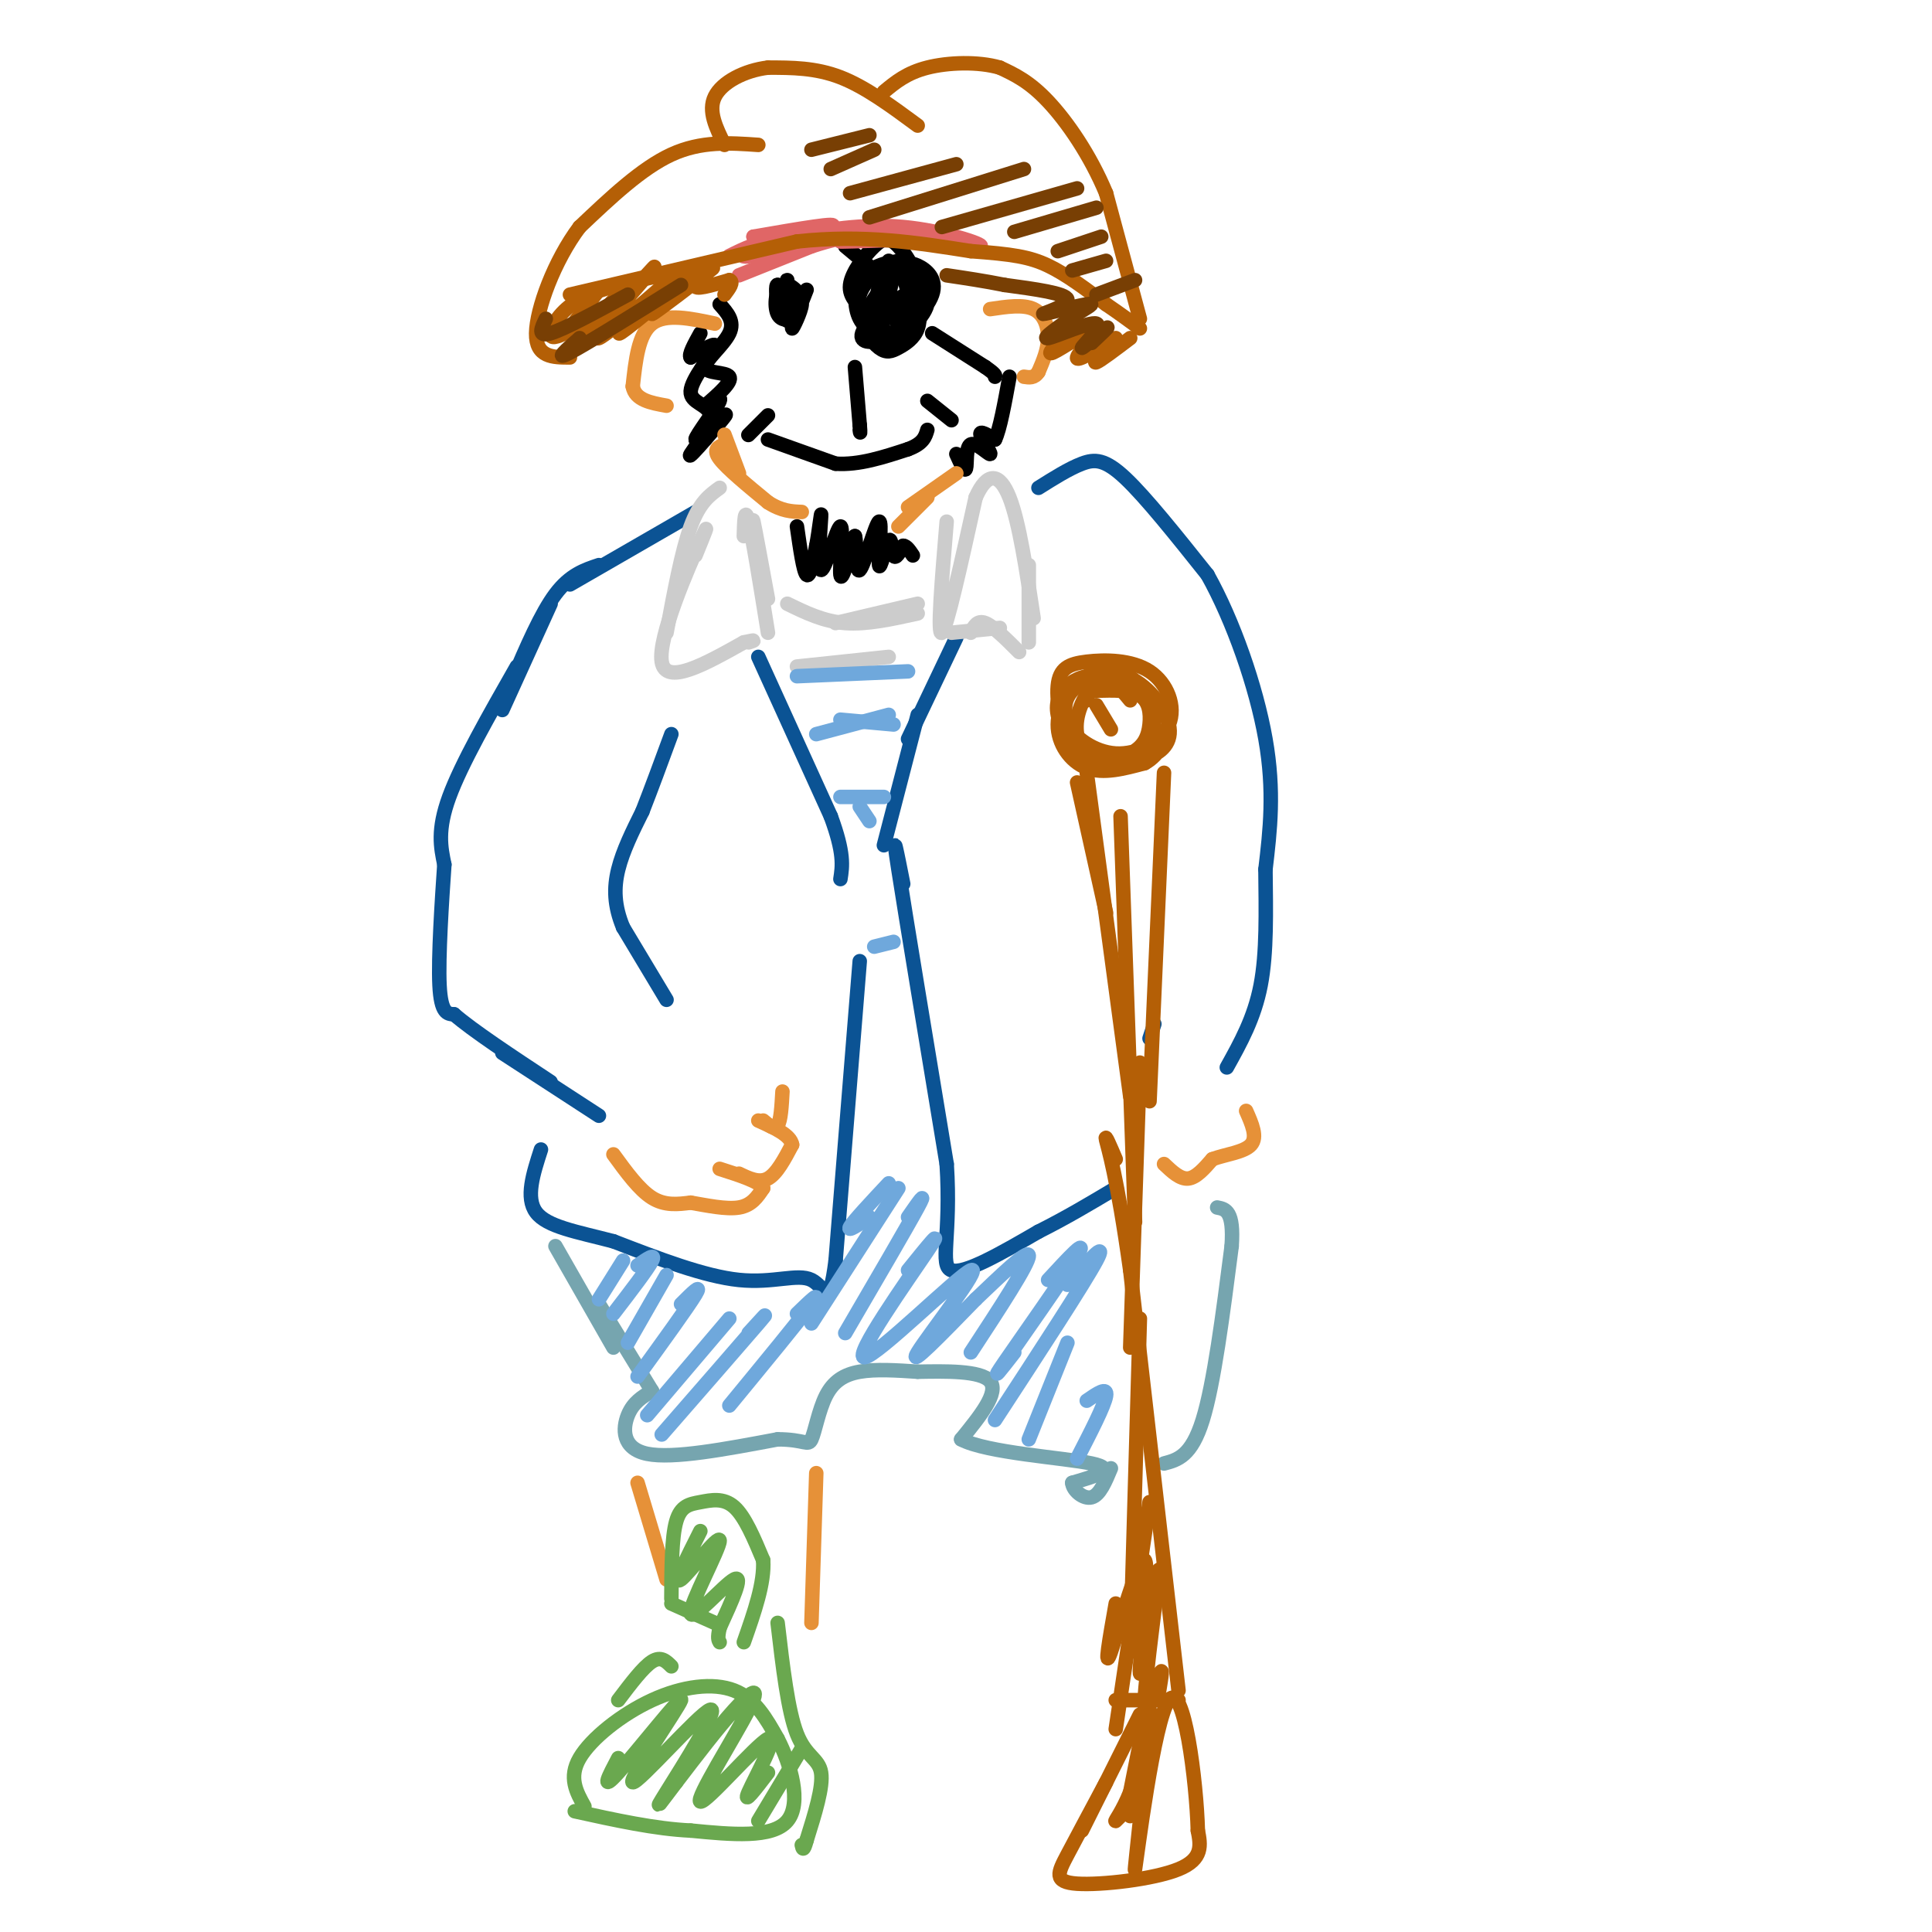 <svg viewBox='0 0 400 400' version='1.1' xmlns='http://www.w3.org/2000/svg' xmlns:xlink='http://www.w3.org/1999/xlink'><g fill='none' stroke='#000000' stroke-width='3' stroke-linecap='round' stroke-linejoin='round'><path d='M167,60c-1.556,3.933 -3.111,7.867 -3,8c0.111,0.133 1.889,-3.533 2,-5c0.111,-1.467 -1.444,-0.733 -3,0'/><path d='M163,63c-0.474,1.266 -0.158,4.432 0,3c0.158,-1.432 0.158,-7.463 0,-8c-0.158,-0.537 -0.474,4.418 0,6c0.474,1.582 1.737,-0.209 3,-2'/><path d='M166,62c-0.324,-1.333 -2.633,-3.667 -4,-3c-1.367,0.667 -1.791,4.333 -1,6c0.791,1.667 2.797,1.333 3,0c0.203,-1.333 -1.399,-3.667 -3,-6'/><path d='M161,59c-0.500,-0.167 -0.250,2.417 0,5'/><path d='M189,56c-0.667,-1.250 -1.333,-2.500 -3,-1c-1.667,1.500 -4.333,5.750 -7,10'/><path d='M179,65c-0.582,3.094 1.463,5.829 3,7c1.537,1.171 2.568,0.777 4,0c1.432,-0.777 3.266,-1.936 4,-4c0.734,-2.064 0.367,-5.032 0,-8'/><path d='M190,60c-2.607,0.348 -9.125,5.218 -11,8c-1.875,2.782 0.891,3.474 4,2c3.109,-1.474 6.560,-5.116 7,-9c0.440,-3.884 -2.129,-8.010 -4,-10c-1.871,-1.990 -3.042,-1.843 -5,0c-1.958,1.843 -4.702,5.384 -5,8c-0.298,2.616 1.851,4.308 4,6'/><path d='M180,65c2.007,0.958 5.024,0.353 7,-2c1.976,-2.353 2.911,-6.456 1,-8c-1.911,-1.544 -6.668,-0.531 -9,2c-2.332,2.531 -2.238,6.580 -1,9c1.238,2.420 3.619,3.210 6,4'/><path d='M184,70c3.101,-1.060 7.852,-5.710 9,-9c1.148,-3.290 -1.309,-5.220 -3,-6c-1.691,-0.780 -2.616,-0.411 -4,0c-1.384,0.411 -3.227,0.863 -4,4c-0.773,3.137 -0.477,8.960 2,10c2.477,1.040 7.136,-2.703 8,-6c0.864,-3.297 -2.068,-6.149 -5,-9'/><path d='M187,54c-2.952,-0.307 -7.832,3.424 -9,7c-1.168,3.576 1.375,6.997 4,8c2.625,1.003 5.333,-0.412 6,-4c0.667,-3.588 -0.705,-9.351 -2,-9c-1.295,0.351 -2.513,6.814 -2,9c0.513,2.186 2.756,0.093 5,-2'/><path d='M189,63c0.771,-1.692 0.197,-4.923 -1,-6c-1.197,-1.077 -3.017,-0.001 -4,2c-0.983,2.001 -1.130,4.928 0,6c1.130,1.072 3.535,0.289 4,-2c0.465,-2.289 -1.010,-6.082 -2,-7c-0.990,-0.918 -1.495,1.041 -2,3'/><path d='M184,59c-0.333,-0.333 -0.167,-2.667 0,-5'/><path d='M181,56c0.000,0.000 -6.000,-5.000 -6,-5'/><path d='M193,69c0.000,0.000 11.000,7.000 11,7'/><path d='M204,76c2.167,1.500 2.083,1.750 2,2'/><path d='M177,76c0.000,0.000 1.000,12.000 1,12'/><path d='M178,88c0.167,2.167 0.083,1.583 0,1'/><path d='M159,91c0.000,0.000 14.000,5.000 14,5'/><path d='M173,96c4.833,0.333 9.917,-1.333 15,-3'/><path d='M188,93c3.167,-1.167 3.583,-2.583 4,-4'/><path d='M192,83c0.000,0.000 5.000,4.000 5,4'/><path d='M157,88c-1.167,1.167 -2.333,2.333 -2,2c0.333,-0.333 2.167,-2.167 4,-4'/><path d='M165,109c0.667,4.667 1.333,9.333 2,10c0.667,0.667 1.333,-2.667 2,-6'/><path d='M169,113c0.603,-3.150 1.112,-8.026 1,-6c-0.112,2.026 -0.844,10.956 0,11c0.844,0.044 3.266,-8.796 4,-9c0.734,-0.204 -0.219,8.227 0,10c0.219,1.773 1.609,-3.114 3,-8'/><path d='M177,111c0.440,1.127 0.039,7.944 1,7c0.961,-0.944 3.282,-9.648 4,-10c0.718,-0.352 -0.168,7.648 0,9c0.168,1.352 1.392,-3.944 2,-5c0.608,-1.056 0.602,2.127 1,3c0.398,0.873 1.199,-0.563 2,-2'/><path d='M187,113c0.667,0.000 1.333,1.000 2,2'/><path d='M198,94c0.874,1.928 1.748,3.856 2,3c0.252,-0.856 -0.118,-4.498 1,-5c1.118,-0.502 3.724,2.134 4,2c0.276,-0.134 -1.778,-3.038 -2,-4c-0.222,-0.962 1.389,0.019 3,1'/><path d='M206,91c1.000,-2.000 2.000,-7.500 3,-13'/><path d='M149,63c1.589,1.768 3.179,3.536 2,6c-1.179,2.464 -5.125,5.625 -5,7c0.125,1.375 4.321,0.964 5,2c0.679,1.036 -2.161,3.518 -5,6'/><path d='M146,84c0.317,0.121 3.611,-2.576 3,-1c-0.611,1.576 -5.126,7.424 -5,8c0.126,0.576 4.893,-4.121 6,-5c1.107,-0.879 -1.447,2.061 -4,5'/><path d='M146,91c-1.632,1.897 -3.711,4.141 -3,3c0.711,-1.141 4.211,-5.667 4,-8c-0.211,-2.333 -4.134,-2.474 -4,-5c0.134,-2.526 4.324,-7.436 5,-9c0.676,-1.564 -2.162,0.218 -5,2'/><path d='M143,74c-0.500,-0.500 0.750,-2.750 2,-5'/></g>
<g fill='none' stroke='#e69138' stroke-width='3' stroke-linecap='round' stroke-linejoin='round'><path d='M150,90c0.000,0.000 3.000,8.000 3,8'/><path d='M150,92c-1.250,0.500 -2.500,1.000 -1,3c1.500,2.000 5.750,5.500 10,9'/><path d='M159,104c2.833,1.833 4.917,1.917 7,2'/><path d='M186,109c0.000,0.000 6.000,-6.000 6,-6'/><path d='M188,105c0.000,0.000 10.000,-7.000 10,-7'/><path d='M205,64c3.422,-0.511 6.844,-1.022 9,0c2.156,1.022 3.044,3.578 3,6c-0.044,2.422 -1.022,4.711 -2,7'/><path d='M215,77c-0.833,1.333 -1.917,1.167 -3,1'/><path d='M148,67c-5.083,-1.083 -10.167,-2.167 -13,0c-2.833,2.167 -3.417,7.583 -4,13'/><path d='M131,80c0.500,2.833 3.750,3.417 7,4'/><path d='M127,239c2.667,3.667 5.333,7.333 8,9c2.667,1.667 5.333,1.333 8,1'/><path d='M143,249c3.244,0.556 7.356,1.444 10,1c2.644,-0.444 3.822,-2.222 5,-4'/><path d='M158,246c-0.667,-1.333 -4.833,-2.667 -9,-4'/><path d='M153,243c2.083,1.000 4.167,2.000 6,1c1.833,-1.000 3.417,-4.000 5,-7'/><path d='M164,237c-0.333,-2.000 -3.667,-3.500 -7,-5'/><path d='M158,232c1.167,1.000 2.333,2.000 3,1c0.667,-1.000 0.833,-4.000 1,-7'/><path d='M241,241c1.667,1.583 3.333,3.167 5,3c1.667,-0.167 3.333,-2.083 5,-4'/><path d='M251,240c2.600,-0.978 6.600,-1.422 8,-3c1.400,-1.578 0.200,-4.289 -1,-7'/></g>
<g fill='none' stroke='#e06666' stroke-width='3' stroke-linecap='round' stroke-linejoin='round'><path d='M153,57c0.000,0.000 15.000,-6.000 15,-6'/><path d='M168,51c4.368,-1.439 7.789,-2.035 3,-1c-4.789,1.035 -17.789,3.702 -17,3c0.789,-0.702 15.368,-4.772 18,-6c2.632,-1.228 -6.684,0.386 -16,2'/><path d='M156,49c3.333,0.333 19.667,0.167 36,0'/><path d='M192,49c0.083,0.262 -17.708,0.917 -18,1c-0.292,0.083 16.917,-0.405 21,-1c4.083,-0.595 -4.958,-1.298 -14,-2'/><path d='M181,47c1.333,0.333 11.667,2.167 22,4'/><path d='M203,51c0.933,-0.356 -7.733,-3.244 -16,-4c-8.267,-0.756 -16.133,0.622 -24,2'/><path d='M163,49c-6.000,1.000 -9.000,2.500 -12,4'/></g>
<g fill='none' stroke='#b45f06' stroke-width='3' stroke-linecap='round' stroke-linejoin='round'><path d='M117,69c-1.556,0.667 -3.111,1.333 -3,0c0.111,-1.333 1.889,-4.667 6,-7c4.111,-2.333 10.556,-3.667 17,-5'/><path d='M118,61c0.000,0.000 47.000,-11.000 47,-11'/><path d='M165,50c13.833,-1.500 24.917,0.250 36,2'/><path d='M201,52c8.622,0.622 12.178,1.178 16,3c3.822,1.822 7.911,4.911 12,8'/><path d='M229,63c3.167,2.167 5.083,3.583 7,5'/><path d='M236,66c0.000,0.000 -7.000,-26.000 -7,-26'/><path d='M229,40c-3.311,-7.956 -8.089,-14.844 -12,-19c-3.911,-4.156 -6.956,-5.578 -10,-7'/><path d='M207,14c-4.489,-1.311 -10.711,-1.089 -15,0c-4.289,1.089 -6.644,3.044 -9,5'/><path d='M190,26c-5.417,-4.000 -10.833,-8.000 -16,-10c-5.167,-2.000 -10.083,-2.000 -15,-2'/><path d='M159,14c-4.867,0.578 -9.533,3.022 -11,6c-1.467,2.978 0.267,6.489 2,10'/><path d='M157,30c-5.917,-0.417 -11.833,-0.833 -18,2c-6.167,2.833 -12.583,8.917 -19,15'/><path d='M120,47c-5.267,7.000 -8.933,17.000 -9,22c-0.067,5.000 3.467,5.000 7,5'/><path d='M124,60c0.000,0.000 -6.000,8.000 -6,8'/><path d='M129,60c-4.083,4.417 -8.167,8.833 -9,10c-0.833,1.167 1.583,-0.917 4,-3'/><path d='M132,59c2.600,-2.845 5.199,-5.691 2,-2c-3.199,3.691 -12.198,13.917 -10,13c2.198,-0.917 15.592,-12.978 17,-14c1.408,-1.022 -9.169,8.994 -12,12c-2.831,3.006 2.085,-0.997 7,-5'/><path d='M136,63c3.655,-2.778 9.291,-7.222 8,-6c-1.291,1.222 -9.511,8.111 -9,8c0.511,-0.111 9.753,-7.222 12,-9c2.247,-1.778 -2.501,1.778 -3,3c-0.499,1.222 3.250,0.111 7,-1'/><path d='M151,58c1.000,0.333 0.000,1.667 -1,3'/><path d='M234,70c-3.083,2.333 -6.167,4.667 -7,5c-0.833,0.333 0.583,-1.333 2,-3'/><path d='M231,70c-4.125,2.548 -8.250,5.095 -8,4c0.250,-1.095 4.875,-5.833 4,-6c-0.875,-0.167 -7.250,4.238 -9,5c-1.750,0.762 1.125,-2.119 4,-5'/></g>
<g fill='none' stroke='#783f04' stroke-width='3' stroke-linecap='round' stroke-linejoin='round'><path d='M226,71c2.014,-1.904 4.029,-3.809 3,-3c-1.029,0.809 -5.100,4.330 -5,4c0.100,-0.330 4.373,-4.512 3,-5c-1.373,-0.488 -8.392,2.718 -10,3c-1.608,0.282 2.196,-2.359 6,-5'/><path d='M223,65c2.048,-1.386 4.167,-2.351 2,-2c-2.167,0.351 -8.622,2.018 -9,2c-0.378,-0.018 5.321,-1.719 5,-3c-0.321,-1.281 -6.660,-2.140 -13,-3'/><path d='M208,59c-4.167,-0.833 -8.083,-1.417 -12,-2'/><path d='M141,59c-9.750,6.083 -19.500,12.167 -23,14c-3.500,1.833 -0.750,-0.583 2,-3'/><path d='M130,61c-6.583,3.583 -13.167,7.167 -16,8c-2.833,0.833 -1.917,-1.083 -1,-3'/><path d='M235,58c0.000,0.000 -8.000,3.000 -8,3'/><path d='M229,54c0.000,0.000 -7.000,2.000 -7,2'/><path d='M228,49c0.000,0.000 -9.000,3.000 -9,3'/><path d='M227,43c0.000,0.000 -17.000,5.000 -17,5'/><path d='M223,39c0.000,0.000 -28.000,8.000 -28,8'/><path d='M212,35c0.000,0.000 -32.000,10.000 -32,10'/><path d='M198,34c0.000,0.000 -22.000,6.000 -22,6'/><path d='M181,31c0.000,0.000 -9.000,4.000 -9,4'/><path d='M180,28c0.000,0.000 -12.000,3.000 -12,3'/></g>
<g fill='none' stroke='#0b5394' stroke-width='3' stroke-linecap='round' stroke-linejoin='round'><path d='M144,106c0.000,0.000 -26.000,15.000 -26,15'/><path d='M124,117c-3.000,1.000 -6.000,2.000 -9,6c-3.000,4.000 -6.000,11.000 -9,18'/><path d='M114,125c0.000,0.000 -10.000,22.000 -10,22'/><path d='M107,138c-5.750,10.083 -11.500,20.167 -14,27c-2.500,6.833 -1.750,10.417 -1,14'/><path d='M92,179c-0.511,7.467 -1.289,19.133 -1,25c0.289,5.867 1.644,5.933 3,6'/><path d='M94,210c3.833,3.333 11.917,8.667 20,14'/><path d='M138,207c0.000,0.000 -9.000,-15.000 -9,-15'/><path d='M129,192c-1.844,-4.467 -1.956,-8.133 -1,-12c0.956,-3.867 2.978,-7.933 5,-12'/><path d='M133,168c1.833,-4.667 3.917,-10.333 6,-16'/><path d='M198,132c0.000,0.000 -10.000,21.000 -10,21'/><path d='M190,148c0.000,0.000 -7.000,27.000 -7,27'/><path d='M187,183c-1.250,-6.333 -2.500,-12.667 -1,-3c1.500,9.667 5.750,35.333 10,61'/><path d='M196,241c0.978,14.733 -1.578,21.067 1,22c2.578,0.933 10.289,-3.533 18,-8'/><path d='M215,255c5.667,-2.833 10.833,-5.917 16,-9'/><path d='M215,101c3.178,-2.000 6.356,-4.000 9,-5c2.644,-1.000 4.756,-1.000 9,3c4.244,4.000 10.622,12.000 17,20'/><path d='M250,119c5.311,9.467 10.089,23.133 12,34c1.911,10.867 0.956,18.933 0,27'/><path d='M262,180c0.089,8.778 0.311,17.222 -1,24c-1.311,6.778 -4.156,11.889 -7,17'/><path d='M238,215c0.000,0.000 1.000,-3.000 1,-3'/><path d='M157,136c0.000,0.000 15.000,33.000 15,33'/><path d='M172,169c2.833,7.667 2.417,10.333 2,13'/><path d='M178,199c0.000,0.000 -5.000,62.000 -5,62'/><path d='M173,261c-1.321,10.405 -2.125,5.417 -5,4c-2.875,-1.417 -7.821,0.738 -15,0c-7.179,-0.738 -16.589,-4.369 -26,-8'/><path d='M127,257c-7.644,-2.000 -13.756,-3.000 -16,-6c-2.244,-3.000 -0.622,-8.000 1,-13'/><path d='M104,218c0.000,0.000 20.000,13.000 20,13'/></g>
<g fill='none' stroke='#cccccc' stroke-width='3' stroke-linecap='round' stroke-linejoin='round'><path d='M149,101c-2.083,1.500 -4.167,3.000 -6,8c-1.833,5.000 -3.417,13.500 -5,22'/><path d='M144,115c1.689,-4.133 3.378,-8.267 1,-3c-2.378,5.267 -8.822,19.933 -8,25c0.822,5.067 8.911,0.533 17,-4'/><path d='M154,133c3.000,-0.667 2.000,-0.333 1,0'/><path d='M154,111c0.083,-3.167 0.167,-6.333 1,-3c0.833,3.333 2.417,13.167 4,23'/><path d='M157,115c-0.667,-4.250 -1.333,-8.500 -1,-7c0.333,1.500 1.667,8.750 3,16'/><path d='M163,125c3.750,1.833 7.500,3.667 12,4c4.500,0.333 9.750,-0.833 15,-2'/><path d='M173,129c0.000,0.000 17.000,-4.000 17,-4'/><path d='M196,108c-1.000,11.917 -2.000,23.833 -1,23c1.000,-0.833 4.000,-14.417 7,-28'/><path d='M202,103c2.422,-5.467 4.978,-5.133 7,0c2.022,5.133 3.511,15.067 5,25'/><path d='M213,117c0.000,0.000 0.000,16.000 0,16'/><path d='M211,135c-2.667,-2.667 -5.333,-5.333 -7,-6c-1.667,-0.667 -2.333,0.667 -3,2'/><path d='M207,130c0.000,0.000 -10.000,1.000 -10,1'/><path d='M165,138c0.000,0.000 19.000,-2.000 19,-2'/></g>
<g fill='none' stroke='#6fa8dc' stroke-width='3' stroke-linecap='round' stroke-linejoin='round'><path d='M165,140c0.000,0.000 23.000,-1.000 23,-1'/><path d='M169,152c0.000,0.000 15.000,-4.000 15,-4'/><path d='M174,149c0.000,0.000 11.000,1.000 11,1'/><path d='M174,165c0.000,0.000 9.000,0.000 9,0'/><path d='M178,167c0.000,0.000 2.000,3.000 2,3'/><path d='M181,196c0.000,0.000 4.000,-1.000 4,-1'/></g>
<g fill='none' stroke='#76a5af' stroke-width='3' stroke-linecap='round' stroke-linejoin='round'><path d='M115,258c0.000,0.000 12.000,21.000 12,21'/><path d='M124,270c0.000,0.000 11.000,18.000 11,18'/><path d='M135,288c-1.956,1.156 -3.911,2.311 -5,5c-1.089,2.689 -1.311,6.911 4,8c5.311,1.089 16.156,-0.956 27,-3'/><path d='M161,298c5.654,0.002 6.289,1.506 7,0c0.711,-1.506 1.499,-6.021 3,-9c1.501,-2.979 3.715,-4.423 7,-5c3.285,-0.577 7.643,-0.289 12,0'/><path d='M190,284c5.467,-0.089 13.133,-0.311 15,2c1.867,2.311 -2.067,7.156 -6,12'/><path d='M199,298c5.244,2.800 21.356,3.800 27,5c5.644,1.200 0.822,2.600 -4,4'/><path d='M222,307c0.089,1.556 2.311,3.444 4,3c1.689,-0.444 2.844,-3.222 4,-6'/><path d='M241,303c2.833,-0.750 5.667,-1.500 8,-9c2.333,-7.500 4.167,-21.750 6,-36'/><path d='M255,258c0.500,-7.333 -1.250,-7.667 -3,-8'/></g>
<g fill='none' stroke='#b45f06' stroke-width='3' stroke-linecap='round' stroke-linejoin='round'><path d='M234,145c-1.932,-2.359 -3.863,-4.718 -6,-4c-2.137,0.718 -4.478,4.511 -5,8c-0.522,3.489 0.775,6.672 3,8c2.225,1.328 5.376,0.801 8,0c2.624,-0.801 4.720,-1.876 5,-5c0.280,-3.124 -1.256,-8.296 -4,-11c-2.744,-2.704 -6.694,-2.941 -10,-1c-3.306,1.941 -5.967,6.061 -6,10c-0.033,3.939 2.562,7.697 6,9c3.438,1.303 7.719,0.152 12,-1'/><path d='M237,158c3.096,-1.672 4.837,-5.351 5,-8c0.163,-2.649 -1.250,-4.269 -4,-6c-2.750,-1.731 -6.835,-3.574 -10,-4c-3.165,-0.426 -5.409,0.563 -7,2c-1.591,1.437 -2.530,3.320 -2,6c0.530,2.680 2.530,6.157 6,8c3.470,1.843 8.410,2.052 12,1c3.590,-1.052 5.828,-3.364 5,-7c-0.828,-3.636 -4.723,-8.594 -9,-10c-4.277,-1.406 -8.936,0.741 -11,3c-2.064,2.259 -1.532,4.629 -1,7'/><path d='M221,150c1.427,2.638 5.494,5.732 10,6c4.506,0.268 9.451,-2.292 11,-6c1.549,-3.708 -0.297,-8.566 -4,-11c-3.703,-2.434 -9.261,-2.445 -13,-2c-3.739,0.445 -5.658,1.345 -6,5c-0.342,3.655 0.892,10.065 4,13c3.108,2.935 8.091,2.395 11,1c2.909,-1.395 3.745,-3.645 4,-6c0.255,-2.355 -0.070,-4.816 -2,-6c-1.930,-1.184 -5.465,-1.092 -9,-1'/><path d='M227,143c-1.833,0.167 -1.917,1.083 -2,2'/><path d='M227,146c0.000,0.000 3.000,5.000 3,5'/><path d='M223,162c0.000,0.000 6.000,27.000 6,27'/><path d='M225,160c0.000,0.000 9.000,67.000 9,67'/><path d='M241,160c0.000,0.000 -3.000,68.000 -3,68'/><path d='M232,169c0.000,0.000 3.000,84.000 3,84'/><path d='M236,220c0.000,0.000 -2.000,59.000 -2,59'/><path d='M236,273c0.000,0.000 -2.000,69.000 -2,69'/><path d='M238,311c0.000,0.000 -7.000,47.000 -7,47'/><path d='M231,352c0.000,0.000 13.000,0.000 13,0'/><path d='M244,350c0.000,0.000 -10.000,-87.000 -10,-87'/><path d='M234,263c-2.756,-19.711 -4.644,-25.489 -5,-27c-0.356,-1.511 0.822,1.244 2,4'/><path d='M231,332c-1.268,7.185 -2.536,14.369 -1,10c1.536,-4.369 5.875,-20.292 7,-19c1.125,1.292 -0.964,19.798 -1,23c-0.036,3.202 1.982,-8.899 4,-21'/><path d='M240,325c-0.238,3.190 -2.833,21.667 -3,27c-0.167,5.333 2.095,-2.476 3,-5c0.905,-2.524 0.452,0.238 0,3'/><path d='M236,355c0.000,0.000 -12.000,24.000 -12,24'/><path d='M229,369c-3.006,5.619 -6.012,11.238 -8,15c-1.988,3.762 -2.958,5.667 2,6c4.958,0.333 15.845,-0.905 21,-3c5.155,-2.095 4.577,-5.048 4,-8'/><path d='M248,379c-0.255,-10.016 -2.893,-31.056 -6,-27c-3.107,4.056 -6.683,33.207 -7,35c-0.317,1.793 2.624,-23.774 3,-31c0.376,-7.226 -1.812,3.887 -4,15'/><path d='M234,371c-1.548,3.952 -3.417,6.333 -3,6c0.417,-0.333 3.119,-3.381 4,-4c0.881,-0.619 -0.060,1.190 -1,3'/></g>
<g fill='none' stroke='#e69138' stroke-width='3' stroke-linecap='round' stroke-linejoin='round'><path d='M169,305c0.000,0.000 -1.000,31.000 -1,31'/><path d='M132,307c0.000,0.000 6.000,20.000 6,20'/></g>
<g fill='none' stroke='#6aa84f' stroke-width='3' stroke-linecap='round' stroke-linejoin='round'><path d='M139,331c0.030,-6.345 0.060,-12.690 1,-16c0.940,-3.310 2.792,-3.583 5,-4c2.208,-0.417 4.774,-0.976 7,1c2.226,1.976 4.113,6.488 6,11'/><path d='M158,323c0.333,4.667 -1.833,10.833 -4,17'/><path d='M145,317c-2.855,5.659 -5.710,11.317 -4,10c1.710,-1.317 7.984,-9.611 8,-8c0.016,1.611 -6.226,13.126 -6,15c0.226,1.874 6.922,-5.893 9,-7c2.078,-1.107 -0.461,4.447 -3,10'/><path d='M149,337c-0.500,2.167 -0.250,2.583 0,3'/><path d='M121,374c-1.667,-2.988 -3.333,-5.976 -1,-10c2.333,-4.024 8.667,-9.083 15,-12c6.333,-2.917 12.667,-3.690 17,-2c4.333,1.690 6.667,5.845 9,10'/><path d='M161,360c2.733,5.244 5.067,13.356 2,17c-3.067,3.644 -11.533,2.822 -20,2'/><path d='M143,379c-7.333,-0.333 -15.667,-2.167 -24,-4'/><path d='M128,352c2.583,-3.417 5.167,-6.833 7,-8c1.833,-1.167 2.917,-0.083 4,1'/><path d='M139,332c0.000,0.000 9.000,4.000 9,4'/><path d='M161,336c1.067,9.133 2.133,18.267 4,23c1.867,4.733 4.533,5.067 5,8c0.467,2.933 -1.267,8.467 -3,14'/><path d='M167,381c-0.667,2.500 -0.833,1.750 -1,1'/><path d='M166,362c0.000,0.000 -9.000,15.000 -9,15'/><path d='M159,367c-2.651,3.479 -5.302,6.957 -4,4c1.302,-2.957 6.556,-12.350 4,-11c-2.556,1.350 -12.922,13.444 -14,13c-1.078,-0.444 7.133,-13.427 10,-19c2.867,-5.573 0.391,-3.735 -3,0c-3.391,3.735 -7.695,9.368 -12,15'/><path d='M140,369c-3.174,4.141 -5.110,6.993 -2,2c3.110,-4.993 11.264,-17.832 9,-17c-2.264,0.832 -14.947,15.337 -16,15c-1.053,-0.337 9.524,-15.514 10,-17c0.476,-1.486 -9.150,10.718 -13,15c-3.850,4.282 -1.925,0.641 0,-3'/></g>
<g fill='none' stroke='#6fa8dc' stroke-width='3' stroke-linecap='round' stroke-linejoin='round'><path d='M129,261c0.000,0.000 -5.000,8.000 -5,8'/><path d='M132,262c1.917,-1.333 3.833,-2.667 3,-1c-0.833,1.667 -4.417,6.333 -8,11'/><path d='M138,264c0.000,0.000 -8.000,14.000 -8,14'/><path d='M141,270c2.250,-2.250 4.500,-4.500 3,-2c-1.500,2.500 -6.750,9.750 -12,17'/><path d='M151,273c0.000,0.000 -17.000,20.000 -17,20'/><path d='M155,276c2.500,-2.750 5.000,-5.500 2,-2c-3.000,3.500 -11.500,13.250 -20,23'/><path d='M165,272c2.667,-2.583 5.333,-5.167 3,-2c-2.333,3.167 -9.667,12.083 -17,21'/><path d='M184,245c-3.667,3.917 -7.333,7.833 -8,9c-0.667,1.167 1.667,-0.417 4,-2'/><path d='M186,246c0.000,0.000 -18.000,28.000 -18,28'/><path d='M188,252c2.083,-3.000 4.167,-6.000 2,-2c-2.167,4.000 -8.583,15.000 -15,26'/><path d='M188,263c3.936,-4.880 7.872,-9.761 4,-4c-3.872,5.761 -15.553,22.163 -13,22c2.553,-0.163 19.341,-16.890 22,-18c2.659,-1.110 -8.812,13.397 -11,17c-2.188,3.603 4.906,-3.699 12,-11'/><path d='M202,269c4.844,-4.600 10.956,-10.600 11,-9c0.044,1.600 -5.978,10.800 -12,20'/><path d='M217,265c4.244,-4.600 8.489,-9.200 6,-5c-2.489,4.200 -11.711,17.200 -15,22c-3.289,4.800 -0.644,1.400 2,-2'/><path d='M221,266c4.250,-4.833 8.500,-9.667 6,-5c-2.500,4.667 -11.750,18.833 -21,33'/><path d='M221,278c0.000,0.000 -8.000,20.000 -8,20'/><path d='M225,290c2.167,-1.500 4.333,-3.000 4,-1c-0.333,2.000 -3.167,7.500 -6,13'/></g>
</svg>